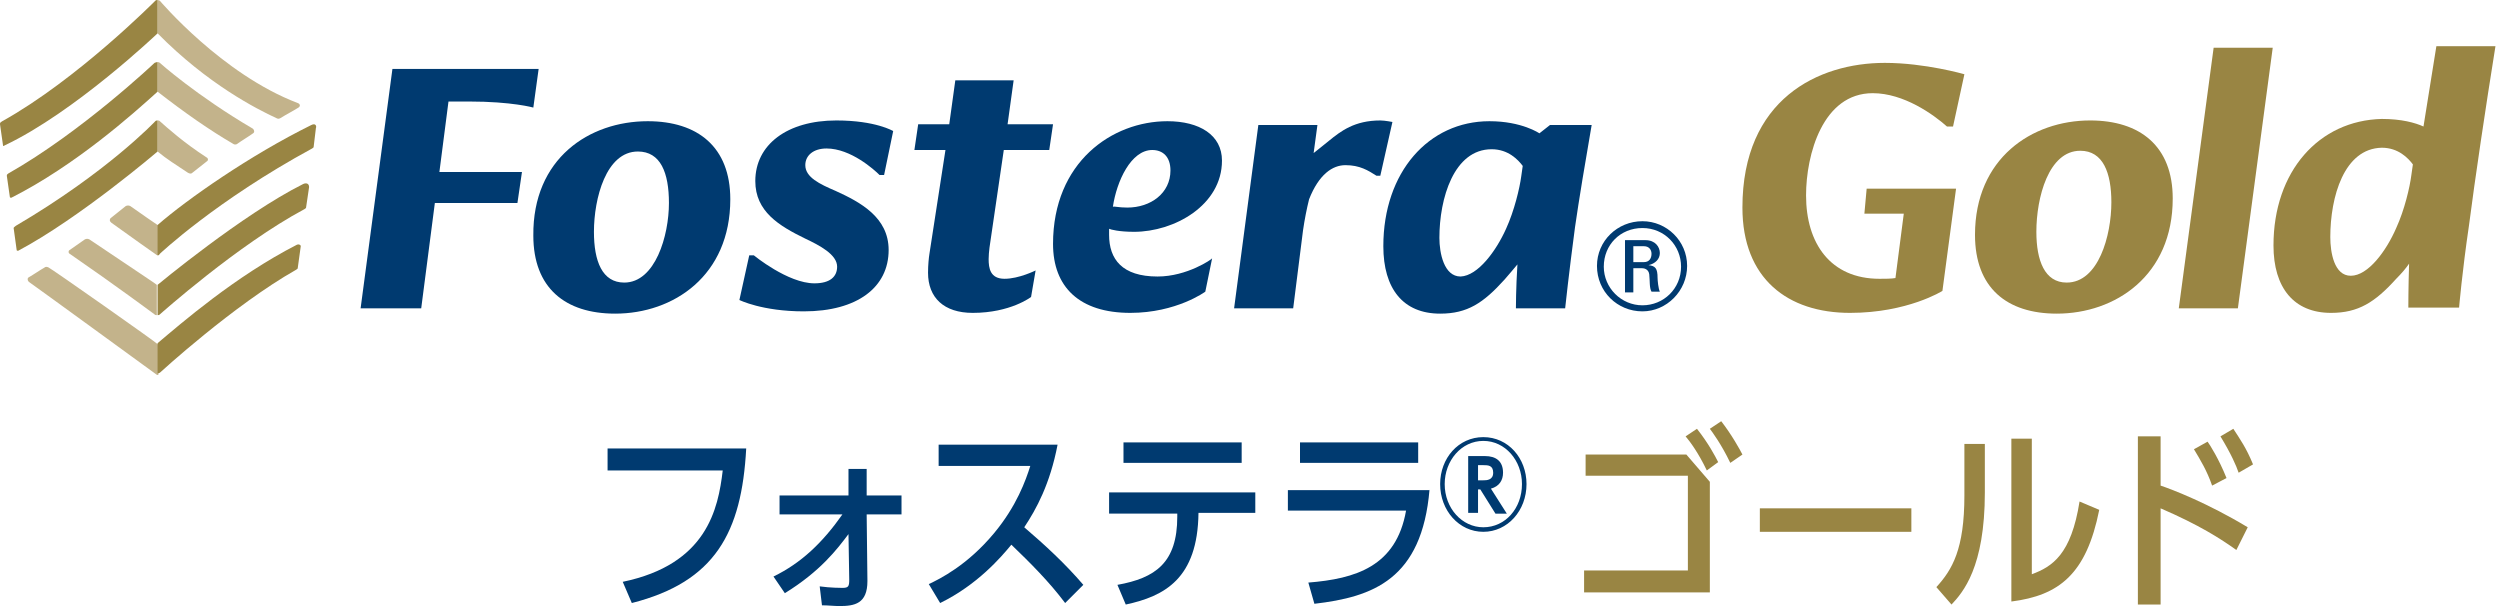 <?xml version="1.0" encoding="utf-8"?>
<!-- Generator: Adobe Illustrator 25.3.1, SVG Export Plug-In . SVG Version: 6.00 Build 0)  -->
<svg version="1.1" id="レイヤー_1" xmlns="http://www.w3.org/2000/svg" xmlns:xlink="http://www.w3.org/1999/xlink" x="0px"
	 y="0px" viewBox="0 0 330 80" style="enable-background:new 0 0 330 80;" xml:space="preserve">
<style type="text/css">
	.st0{fill:#003A70;}
	.st1{fill:#998543;}
	.st2{fill:#C3B38B;}
</style>
<g>
	<g>
		<path class="st0" d="M51.8,9.1h19.3l-0.7,5.1c0,0-2.8-0.8-8.5-0.8h-2.7L58,22.7h10.9l-0.6,4.1H57.4l-1.8,13.9h-8L51.8,9.1z"/>
		<path class="st0" d="M78.4,30.6c0,3.9,1.1,6.7,4,6.7c4.1,0,5.9-6.2,5.9-10.5c0-4-1.1-6.8-4.1-6.8C80,20,78.4,26.2,78.4,30.6
			 M85.5,16c6.6,0,10.9,3.4,10.9,10.3c0,10.1-7.5,15.1-15.2,15.1c-6.6,0-10.8-3.4-10.8-10.3C70.3,20.9,77.8,16,85.5,16"/>
		<path class="st0" d="M106.3,31.5c-3.5-1.7-6.6-3.6-6.6-7.6c0-4.8,4.2-8,10.7-8c5.2,0,7.5,1.4,7.5,1.4l-1.2,5.8h-0.6
			c-0.7-0.7-3.8-3.5-7-3.5c-1.7,0-2.8,0.9-2.8,2.2c0,1.6,1.9,2.5,4,3.4c3.3,1.5,7,3.5,7,7.8c0,4.9-4.1,8.1-11.2,8.1
			c-5.5,0-8.5-1.5-8.5-1.5l1.3-5.9h0.6c0,0,4.5,3.7,8,3.7c2.1,0,3-0.9,3-2.2C110.5,33.6,108.2,32.4,106.3,31.5"/>
		<path class="st0" d="M136.1,39.2c0,0-2.7,2.1-7.7,2.1c-3.8,0-5.9-2-5.9-5.3c0-1,0.1-2,0.2-2.6l2.1-13.6h-4.1l0.5-3.4h4.1l0.8-5.8
			h7.7l-0.8,5.8h6l-0.5,3.4h-6l-1.7,11.6c-0.1,0.6-0.3,1.9-0.3,2.8c0,1.2,0.2,2.6,2.1,2.6c1.9,0,4.1-1.1,4.1-1.1L136.1,39.2z"/>
		<path class="st0" d="M148.8,27.4c3.1,0,5.7-1.9,5.7-4.9c0-1.8-1-2.7-2.4-2.7c-2.8,0-4.7,4.1-5.2,7.5
			C147.1,27.2,147.6,27.4,148.8,27.4 M154.1,16c4.2,0,7.2,1.8,7.2,5.2c0,5.9-6.3,9.4-11.6,9.4c-2,0-3.1-0.3-3.3-0.4
			c0,0.1,0,0.4,0,0.8c0,3.2,1.7,5.5,6.4,5.5c3.9,0,7.2-2.3,7.2-2.4l-0.9,4.4c0,0-3.8,2.8-9.9,2.8c-6.7,0-10.2-3.4-10.2-9.1
			C139,21.4,146.8,16,154.1,16"/>
		<path class="st0" d="M172,30.4l-1.3,10.3h-7.8l3.2-24.2h7.8l-0.5,3.7c0,0,1.4-1.1,2-1.6c1.6-1.3,3.4-2.7,6.8-2.7
			c0.6,0,1.6,0.2,1.6,0.2l-1.6,7.1h-0.5c-1.1-0.7-2.2-1.4-4.1-1.4c-1.7,0-3.5,1.2-4.8,4.5C172.5,27.5,172.2,29,172,30.4"/>
		<path class="st0" d="M198.8,30.2c1.1-2.4,1.8-5.4,2-6.9l0.2-1.4c-0.6-0.8-1.9-2.2-4.1-2.2c-5,0-6.9,6.5-6.9,11.7
			c0,2,0.6,5.1,2.8,5.1C195.1,36.4,197.5,33.1,198.8,30.2 M196.6,16c4.3,0,6.6,1.6,6.6,1.6l1.4-1.1h5.5c-0.8,4.6-1.7,10-2.2,13.5
			c-0.8,6-1.3,10.7-1.3,10.7h-6.5c0,0,0-2.7,0.2-5.8c-0.5,0.6-1,1.2-1.7,2c-2.8,3.1-4.9,4.5-8.5,4.5c-4.9,0-7.5-3.3-7.5-8.9
			C182.6,22.7,188.6,16,196.6,16"/>
		<path class="st1" d="M259.3,9.8c0,0-5.2-1.5-10.5-1.5c-8.8,0-18.8,4.8-18.8,19.1c0,9.4,6,13.9,14.2,13.9c7.6,0,12.2-2.9,12.2-2.9
			l1.8-13.5l-11.8,0l-0.3,3.3h5.2l-1.1,8.5c-0.5,0.1-1.4,0.1-2.1,0.1c-6.5,0-9.7-4.7-9.7-11c0-5.4,2.2-13.5,8.8-13.5
			c4.1,0,8,2.8,9.8,4.4h0.8L259.3,9.8z"/>
		<path class="st1" d="M292.2,6.3l-4.6,34.4h7.8l4.6-34.4H292.2z M274.6,19.9c3,0,4.1,2.9,4.1,6.8c0,4.4-1.7,10.6-5.9,10.6
			c-2.9,0-4-2.9-4-6.7C268.8,26.1,270.4,19.9,274.6,19.9 M260.7,31c0,7,4.2,10.4,10.8,10.4c7.7,0,15.3-5,15.3-15.2
			c0-6.9-4.3-10.3-10.9-10.3C268.2,15.9,260.7,20.9,260.7,31"/>
		<path class="st1" d="M310.3,36.4c-2.2,0-2.7-3.1-2.7-5.1c0-5.3,1.8-11.7,6.8-11.8c2.2,0,3.5,1.4,4.1,2.2l-0.2,1.4
			c-0.2,1.6-0.9,4.6-2,7C315,33.1,312.6,36.4,310.3,36.4 M300.1,32.4c0,5.6,2.7,8.9,7.6,8.9c3.6,0,5.8-1.4,8.6-4.5
			c0.7-0.7,1.3-1.4,1.7-2c-0.1,3.1-0.1,5.8-0.1,5.8h6.7c0,0,0.4-4.7,1.3-10.8c0.8-6.2,2.2-15.6,3.5-23.7h-7.8l-1.7,10.6
			c-1.1-0.5-2.9-1-5.5-1C306.1,15.9,300.1,22.6,300.1,32.4"/>
		<path class="st2" d="M20.8,20c1.2,1,2.5,1.8,4,2.8c0.2,0.1,0.4,0.2,0.6,0c0.6-0.5,1.3-1,1.9-1.5c0.2-0.1,0.2-0.4,0-0.5
			c-3.1-2-5.3-4-6.2-4.8c-0.1-0.1-0.2-0.1-0.3-0.1V20z"/>
		<path class="st2" d="M20.8,12.1c3.6,2.8,6.9,5.1,10,6.9c0.1,0.1,0.4,0.1,0.5,0c0.7-0.5,1.4-0.9,2.1-1.4c0.2-0.1,0.2-0.4,0-0.6
			c-7.5-4.4-12.3-8.7-12.3-8.7c-0.1-0.1-0.2-0.1-0.3-0.1V12.1z"/>
		<path class="st2" d="M20.8,29.7c0,0-2.5-1.7-3.6-2.5c-0.2-0.1-0.4-0.1-0.6,0c-0.6,0.5-1.4,1.1-2,1.6c-0.1,0.1-0.1,0.2-0.1,0.3
			c0,0.1,0.1,0.2,0.2,0.3c2.2,1.6,5.9,4.2,5.9,4.2c0.1,0.1,0.2,0.1,0.3,0.1V29.7z"/>
		<path class="st2" d="M6.4,35.3c-0.2-0.1-0.4-0.1-0.5,0c-0.7,0.4-1.4,0.9-2.1,1.3c-0.2,0.1-0.2,0.4,0,0.6
			c0.6,0.4,16.8,12.2,16.8,12.2c0.1,0.1,0.2,0.1,0.3,0.1v-4C20.8,45.3,6.7,35.4,6.4,35.3"/>
		<path class="st1" d="M41.1,16.5c-8.1,4-16.4,9.8-20.3,13.2v4c0.1,0,0.2,0,0.3-0.2c0,0,7.4-7,20.1-13.9c0.1-0.1,0.2-0.1,0.2-0.2
			l0.3-2.5C41.8,16.7,41.7,16.2,41.1,16.5"/>
		<path class="st2" d="M11.8,31.6c-0.2-0.1-0.4-0.1-0.6,0c-0.7,0.5-1.3,0.9-2,1.4c-0.2,0.1-0.2,0.4,0,0.5c6.1,4.2,11.2,8,11.2,8
			c0.1,0.1,0.2,0.1,0.3,0.1v-4C20.8,37.6,12.2,31.9,11.8,31.6"/>
		<path class="st1" d="M40,24.3c-8,4-19.2,13.3-19.2,13.3v4c0.1,0,0.2,0,0.3-0.1c0,0,10.3-9.2,19.1-13.9c0.1-0.1,0.2-0.1,0.2-0.2
			l0.4-2.7C40.8,24.2,40.4,24.1,40,24.3"/>
		<path class="st1" d="M39.2,32.3c-8.2,4.2-15.3,10.4-18.4,13v4c0,0,0.1,0,0.3-0.1c0,0,9.7-8.9,18-13.6c0.1-0.1,0.2-0.1,0.2-0.2
			l0.4-2.9C39.7,32.3,39.4,32.2,39.2,32.3"/>
		<path class="st1" d="M20.8,20v-4.1c-0.1,0-0.2,0-0.3,0.1c0,0-6.3,6.7-18.4,13.8C2,29.9,1.8,30,1.8,30.1L2.2,33
			c0,0.1,0.1,0.1,0.2,0.1C10.5,28.8,20.8,20,20.8,20"/>
		<path class="st1" d="M20.8,8.2c-0.1,0-0.2,0-0.4,0.1c0,0-9.6,9.1-19.3,14.6c-0.1,0.1-0.2,0.1-0.2,0.3L1.3,26
			c0,0.1,0.1,0.1,0.2,0.1C10,21.8,17.6,15,20.8,12.1V8.2z"/>
		<path class="st2" d="M39.3,13.6C29.3,9.8,21.1,0.1,21.1,0.1C21.1,0.1,20.9,0,20.8,0v4.4c6.6,6.7,13.1,10,15.7,11.2
			c0.2,0.1,0.3,0.1,0.5,0c0.8-0.5,1.6-0.9,2.4-1.4C39.7,14,39.6,13.7,39.3,13.6"/>
		<path class="st1" d="M20.8,0c-0.1,0-0.2,0-0.3,0.1c0,0-10.3,10.4-20.2,15.9C0,16.2,0,16.2,0,16.4l0.4,2.8c0,0.1,0.1,0.1,0.2,0
			C9.9,14.8,20.8,4.4,20.8,4.4V0z"/>
		<g>
			<path class="st0" d="M222.7,35.1c0,3.3-2.7,6-5.9,6c-3.3,0-6-2.6-6-6c0-3.3,2.7-5.9,6-5.9C220,29.2,222.7,31.8,222.7,35.1z
				 M211.7,35.2c0,2.8,2.3,5.1,5.1,5.1c2.8,0,5.1-2.2,5.1-5.1c0-2.8-2.2-5.1-5.1-5.1C213.9,30.1,211.7,32.3,211.7,35.2z M215.6,38.6
				h-1.1v-6.9h2.7c1.3,0,1.9,0.9,1.9,1.7c0,0.8-0.6,1.4-1.5,1.6v0c0.9,0.1,1.2,0.4,1.2,1.7c0,0.3,0.1,1.4,0.3,1.8H218
				c-0.3-0.5-0.2-1.4-0.3-2.3c-0.1-0.7-0.7-0.8-1-0.8h-1.1V38.6z M215.6,34.6h1.4c0.7,0,1-0.5,1-1.1c0-0.5-0.3-1-1-1h-1.4V34.6z"/>
		</g>
	</g>
	<g>
		<path class="st0" d="M98.5,59.2c-0.6,11.1-4.1,17.6-15.1,20.4l-1.2-2.8c11.1-2.3,12.6-9.6,13.2-14.7H80.2v-2.9H98.5z"/>
		<path class="st0" d="M102.9,67.9v-2.5h9.1l0-3.5h2.4l0,3.5h4.6v2.5h-4.6l0.1,8.8c0,3-1.7,3.3-3.7,3.3c-0.7,0-1.5-0.1-2.3-0.1
			l-0.3-2.5c1.4,0.2,2.9,0.2,3,0.2c0.8,0,0.9-0.2,0.9-1.1l-0.1-6c-1.5,2-3.7,4.9-8.4,7.8l-1.5-2.2c3.7-1.8,6.5-4.5,9.1-8.2H102.9z"
			/>
		<path class="st0" d="M140.6,79.6c-2.1-2.8-4.6-5.3-7.1-7.7c-1.4,1.7-4.5,5.3-9.4,7.7l-1.5-2.5c1.5-0.7,5.1-2.5,8.6-6.7
			c3-3.6,4.2-7,4.8-8.9h-12.1v-2.8h15.7c-1,5.2-2.8,8.5-4.4,10.9c2.8,2.4,5.4,4.8,7.8,7.6L140.6,79.6z"/>
		<path class="st0" d="M147.5,77.2c5-0.9,7.9-2.9,7.9-9v-0.4h-9V65h19.3v2.7h-7.5c-0.1,8.7-4.5,11-9.6,12.1L147.5,77.2z M163.9,58.4
			v2.7h-15.6v-2.7H163.9z"/>
		<path class="st0" d="M188.7,64.6c-1,11.9-7.5,14.2-15.2,15.1l-0.8-2.8c6.2-0.5,11.6-2.1,12.9-9.5H170v-2.7H188.7z M187.2,58.4v2.7
			h-15.6v-2.7H187.2z"/>
		<path class="st0" d="M201.5,63.9c0,3.5-2.5,6.3-5.7,6.3c-3.2,0-5.7-2.8-5.7-6.3c0-3.4,2.4-6.2,5.7-6.2
			C199.1,57.7,201.5,60.5,201.5,63.9z M190.7,63.9c0,3.2,2.3,5.7,5.1,5.7c2.9,0,5.1-2.5,5.1-5.7c0-3.1-2.2-5.7-5.1-5.7
			C192.9,58.2,190.7,60.8,190.7,63.9z M195.1,64.5v3.2h-1.3v-7.5h2.2c1.5,0,2.4,0.7,2.4,2.2c0,1-0.5,1.8-1.6,2.1l2.1,3.3h-1.5
			l-2-3.2H195.1z M195.1,63.4h0.7c0.4,0,1.3,0,1.3-1c0-1-0.7-1-1.3-1h-0.7V63.4z"/>
		<path class="st1" d="M222.6,60l3.1,3.6v14.6h-16.6v-2.9h13.7V62.8h-13.5V60H222.6z M225.3,62.1c-1.1-2.3-2.2-3.8-2.8-4.5l1.5-1
			c1.5,1.9,2.4,3.6,2.8,4.4L225.3,62.1z M228.4,61.1c-1.2-2.5-2.4-4.1-2.7-4.5l1.5-1c1.4,1.8,2.5,3.8,2.8,4.4L228.4,61.1z"/>
		<path class="st1" d="M252.3,67.1v3.1h-20v-3.1H252.3z"/>
		<path class="st1" d="M262,65c0,9.9-2.9,13.2-4.4,14.8l-2-2.3c2.1-2.3,3.7-5,3.7-12.1v-6.8h2.7V65z M277.1,67.3
			c-1.7,8.5-5.3,11.3-11.6,12.1V57.9h2.7v17.9c2.7-1,5.2-2.6,6.3-9.6L277.1,67.3z"/>
		<path class="st1" d="M295.2,72.6c-2.1-1.5-4.9-3.3-10-5.5v12.7h-3V57.6h3v6.5c1.5,0.5,6.2,2.3,11.5,5.5L295.2,72.6z M292,64.1
			c-0.7-2-1.5-3.3-2.4-4.8l1.8-1c0.3,0.4,1.5,2.3,2.5,4.8L292,64.1z M295.5,62.4c-0.3-0.9-1-2.5-2.4-4.8l1.7-1
			c0.9,1.4,1.7,2.5,2.6,4.7L295.5,62.4z"/>
	</g>
</g>
</svg>
